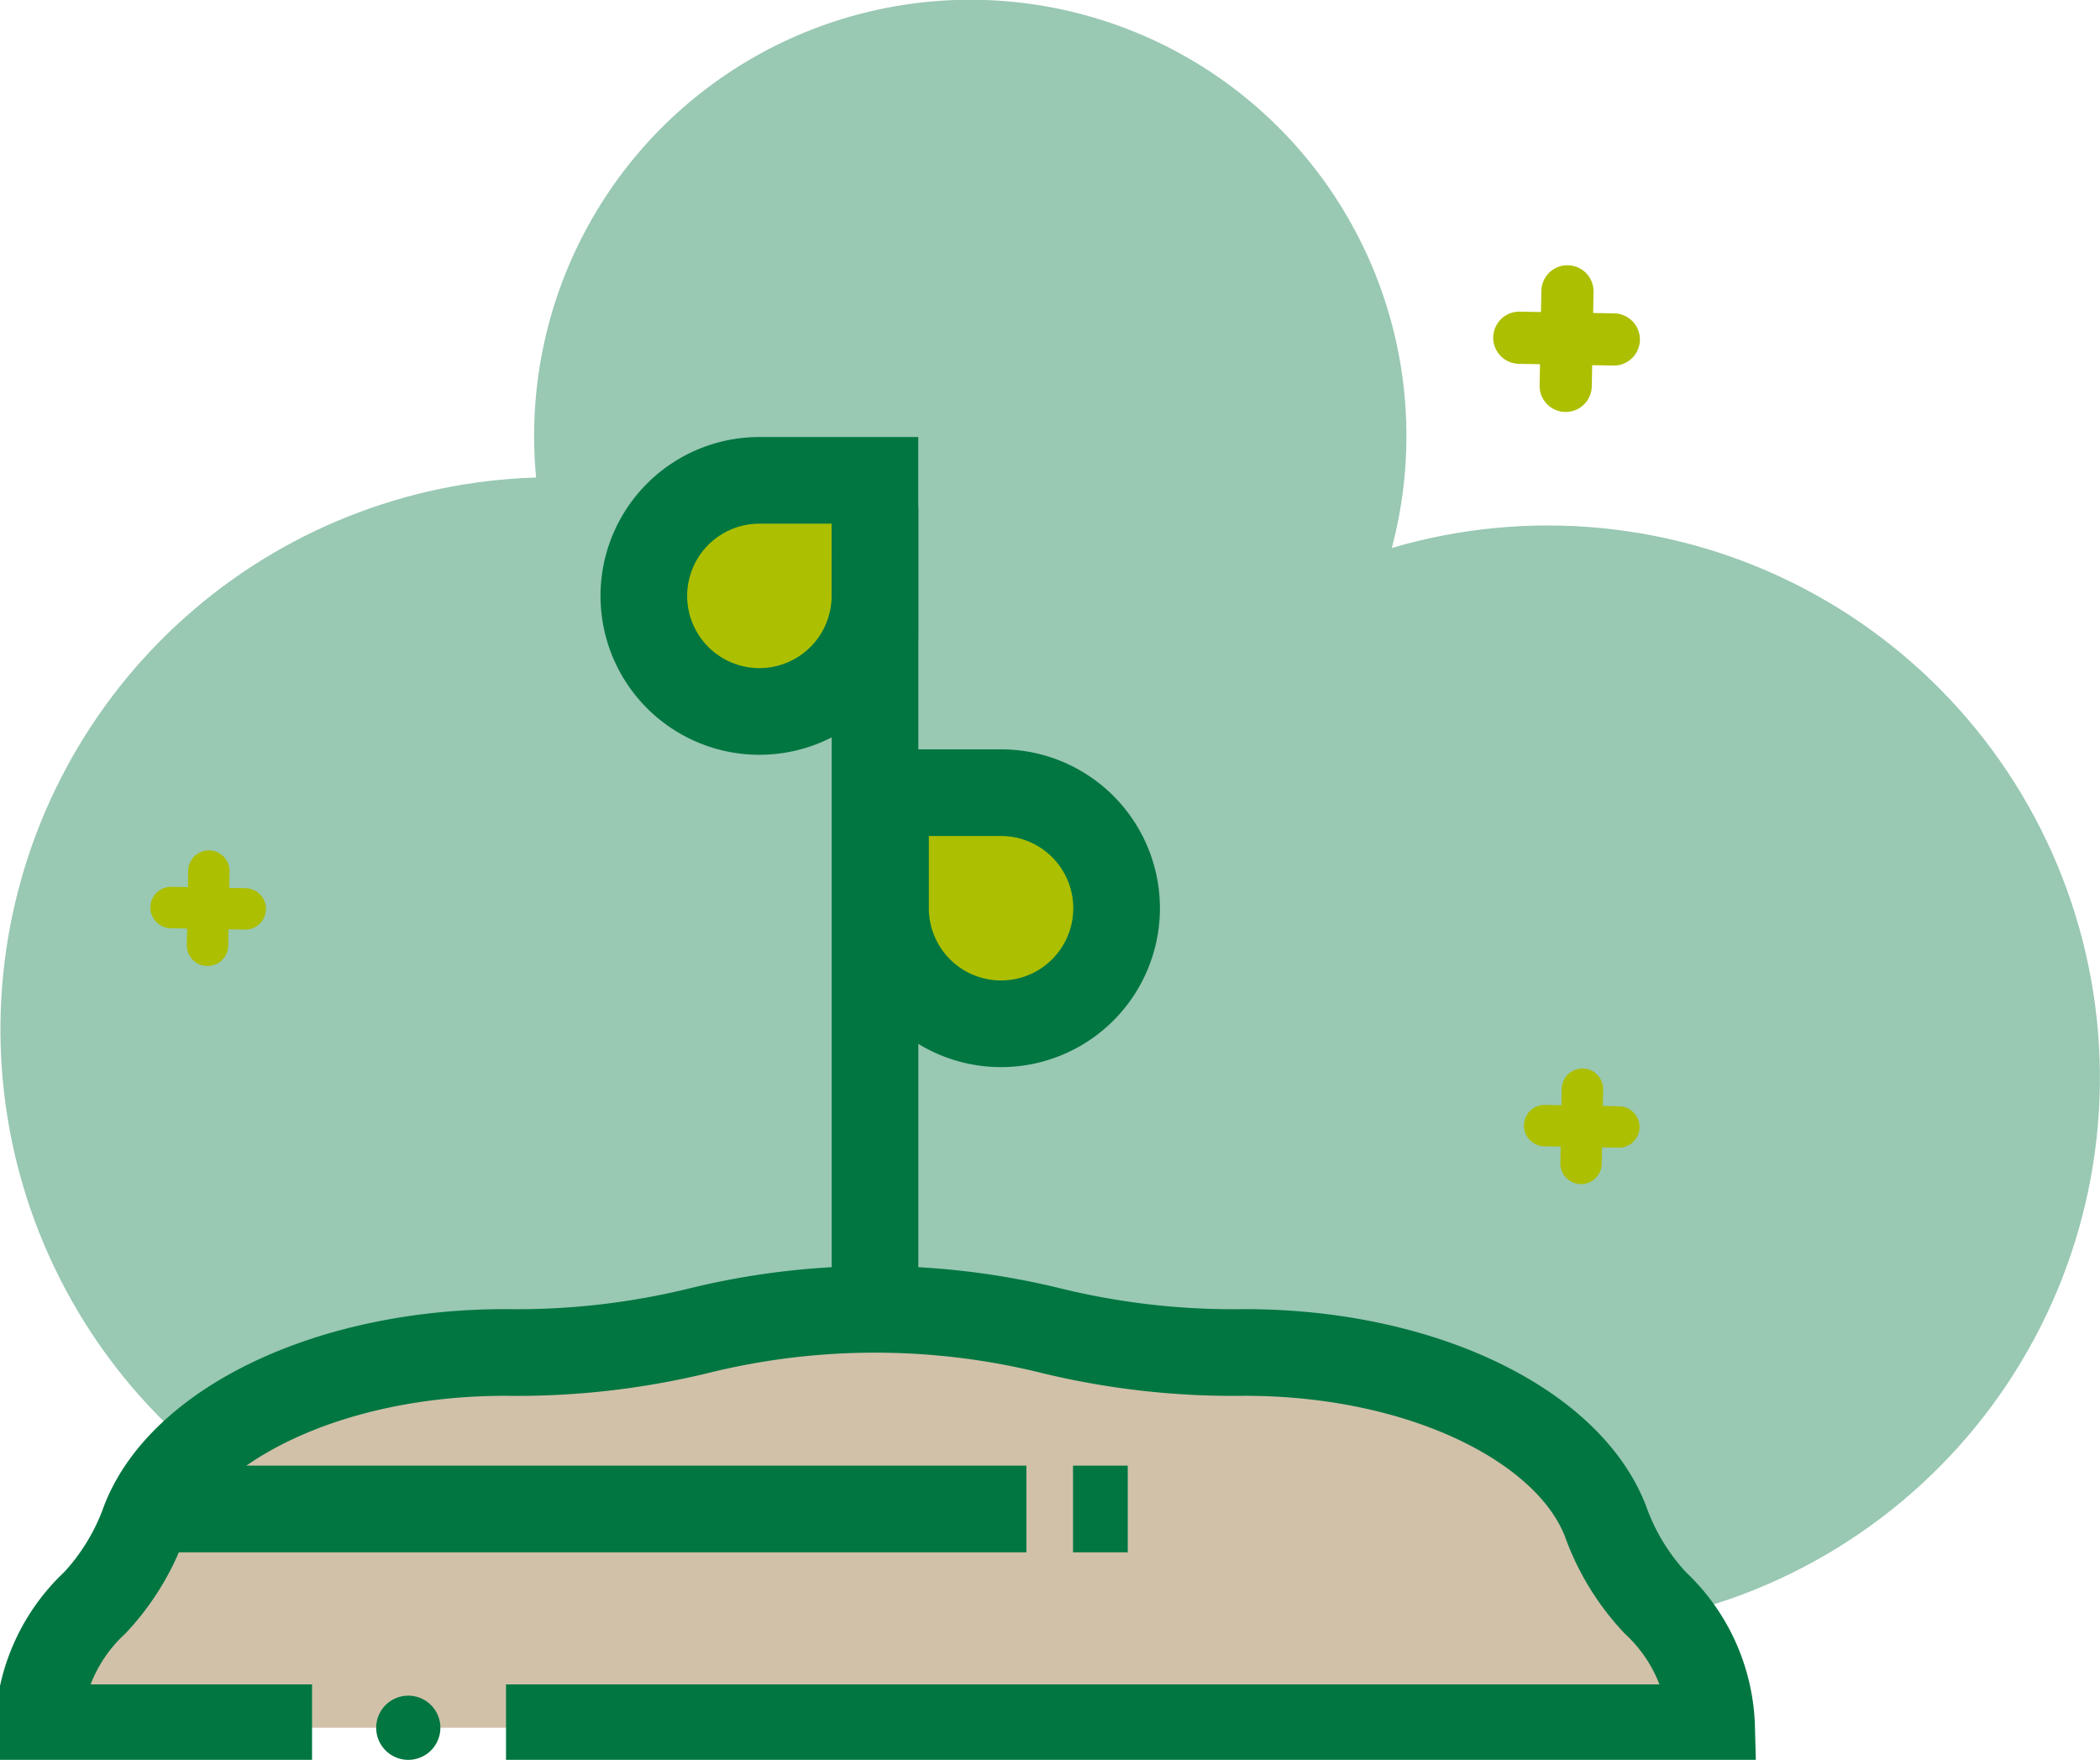 <svg xmlns="http://www.w3.org/2000/svg" xmlns:xlink="http://www.w3.org/1999/xlink" width="145.406" height="121.839" viewBox="0 0 145.406 121.839">
  <defs>
    <clipPath id="clip-path">
      <rect id="Rechteck_50" data-name="Rechteck 50" width="145.406" height="121.839" fill="none"/>
    </clipPath>
    <clipPath id="clip-path-3">
      <rect id="Rechteck_48" data-name="Rechteck 48" width="145.406" height="112.853" fill="none"/>
    </clipPath>
    <clipPath id="clip-path-4">
      <path id="Pfad_15" data-name="Pfad 15" d="M96.37,37.937a30.2,30.2,0,1,0-59.25-4.876A38.222,38.222,0,1,0,71.906,89.387,38.232,38.232,0,1,0,96.37,37.937" transform="translate(0 0)" fill="none"/>
    </clipPath>
  </defs>
  <g id="Gruppe_38" data-name="Gruppe 38" clip-path="url(#clip-path)">
    <g id="Gruppe_37" data-name="Gruppe 37">
      <g id="Gruppe_36" data-name="Gruppe 36" clip-path="url(#clip-path)">
        <g id="Gruppe_35" data-name="Gruppe 35" opacity="0.4" style="mix-blend-mode: multiply;isolation: isolate">
          <g id="Gruppe_34" data-name="Gruppe 34">
            <g id="Gruppe_33" data-name="Gruppe 33" clip-path="url(#clip-path-3)">
              <g id="Gruppe_32" data-name="Gruppe 32" transform="translate(0 0)">
                <g id="Gruppe_31" data-name="Gruppe 31" clip-path="url(#clip-path-4)">
                  <path id="Pfad_26" data-name="Pfad 26" d="M0,0H195.137V192.658H0Z" transform="translate(-64.261 50.571) rotate(-41.997)" fill="#017641"/>
                </g>
              </g>
            </g>
          </g>
        </g>
        <path id="Pfad_16" data-name="Pfad 16" d="M23.685,190.411H4.74a12.264,12.264,0,0,1,3.908-8.653,16.3,16.3,0,0,0,3.448-5.665c2.594-6.682,12.791-11.662,24.964-11.662h.073a53.148,53.148,0,0,0,13.257-1.488,51.019,51.019,0,0,1,24.554,0,53.133,53.133,0,0,0,13.251,1.488h.079c12.173,0,22.364,4.98,24.964,11.662a16.212,16.212,0,0,0,3.448,5.665,12.264,12.264,0,0,1,3.908,8.653H37.116" transform="translate(-2.079 -70.795)" fill="#d1c1a9"/>
        <path id="Pfad_17" data-name="Pfad 17" d="M23.685,190.411H4.74a12.264,12.264,0,0,1,3.908-8.653,16.3,16.3,0,0,0,3.448-5.665c2.594-6.682,12.791-11.662,24.964-11.662h.073a53.148,53.148,0,0,0,13.257-1.488,51.019,51.019,0,0,1,24.554,0,53.133,53.133,0,0,0,13.251,1.488h.079c12.173,0,22.364,4.98,24.964,11.662a16.212,16.212,0,0,0,3.448,5.665,12.264,12.264,0,0,1,3.908,8.653H37.116" transform="translate(-2.079 -70.795)" fill="none" stroke="#017641" stroke-width="6"/>
        <line id="Linie_5" data-name="Linie 5" y2="55.547" transform="translate(60.587 35.105)" fill="none" stroke="#017641" stroke-width="6"/>
        <path id="Pfad_18" data-name="Pfad 18" d="M87.4,75.226h0a8,8,0,0,1,0-16h8v8a8,8,0,0,1-8,8" transform="translate(-34.819 -25.97)" fill="#acbf00"/>
        <path id="Pfad_19" data-name="Pfad 19" d="M87.4,75.226h0a8,8,0,0,1,0-16h8v8A8,8,0,0,1,87.4,75.226Z" transform="translate(-34.819 -25.97)" fill="none" stroke="#017641" stroke-width="6"/>
        <path id="Pfad_20" data-name="Pfad 20" d="M117.2,113.737h0a8,8,0,0,0,0-16h-8v8a8,8,0,0,0,8,8" transform="translate(-47.886 -42.857)" fill="#acbf00"/>
        <path id="Pfad_21" data-name="Pfad 21" d="M117.2,113.737h0a8,8,0,0,0,0-16h-8v8A8,8,0,0,0,117.2,113.737Z" transform="translate(-47.886 -42.857)" fill="none" stroke="#017641" stroke-width="6"/>
        <path id="Pfad_22" data-name="Pfad 22" d="M25.148,107.453l-1.163-.021.021-1.163a1.433,1.433,0,0,0-2.865-.053l-.021,1.163-1.163-.021a1.433,1.433,0,0,0-.053,2.865l1.163.021-.022,1.163a1.433,1.433,0,0,0,2.865.053l.021-1.163,1.163.022a1.433,1.433,0,0,0,.053-2.865" transform="translate(-8.111 -45.96)" fill="#acbf00"/>
        <path id="Pfad_23" data-name="Pfad 23" d="M194.532,134.344l-1.163-.021.021-1.163a1.433,1.433,0,0,0-2.865-.053l-.021,1.163-1.163-.021a1.433,1.433,0,0,0-.053,2.865l1.163.021-.022,1.163a1.433,1.433,0,0,0,2.865.053l.021-1.163,1.163.022a1.433,1.433,0,0,0,.053-2.865" transform="translate(-82.388 -57.752)" fill="#acbf00"/>
        <path id="Pfad_24" data-name="Pfad 24" d="M192.526,36.039l-1.467-.027.027-1.466a1.806,1.806,0,1,0-3.612-.067l-.028,1.466-1.466-.027a1.806,1.806,0,0,0-.067,3.612l1.466.027-.027,1.466a1.806,1.806,0,0,0,3.612.067l.027-1.466,1.466.027a1.806,1.806,0,0,0,.067-3.612" transform="translate(-80.748 -14.342)" fill="#acbf00"/>
        <path id="Pfad_25" data-name="Pfad 25" d="M50.835,211.3a2.222,2.222,0,1,1-2.222-2.222,2.222,2.222,0,0,1,2.222,2.222" transform="translate(-20.343 -91.682)" fill="#017641"/>
        <line id="Linie_6" data-name="Linie 6" x2="60.682" transform="translate(10.386 104.471)" fill="none" stroke="#017641" stroke-width="6"/>
        <line id="Linie_7" data-name="Linie 7" x2="3.79" transform="translate(74.296 104.471)" fill="none" stroke="#017641" stroke-width="6"/>
      </g>
    </g>
  </g>
</svg>
